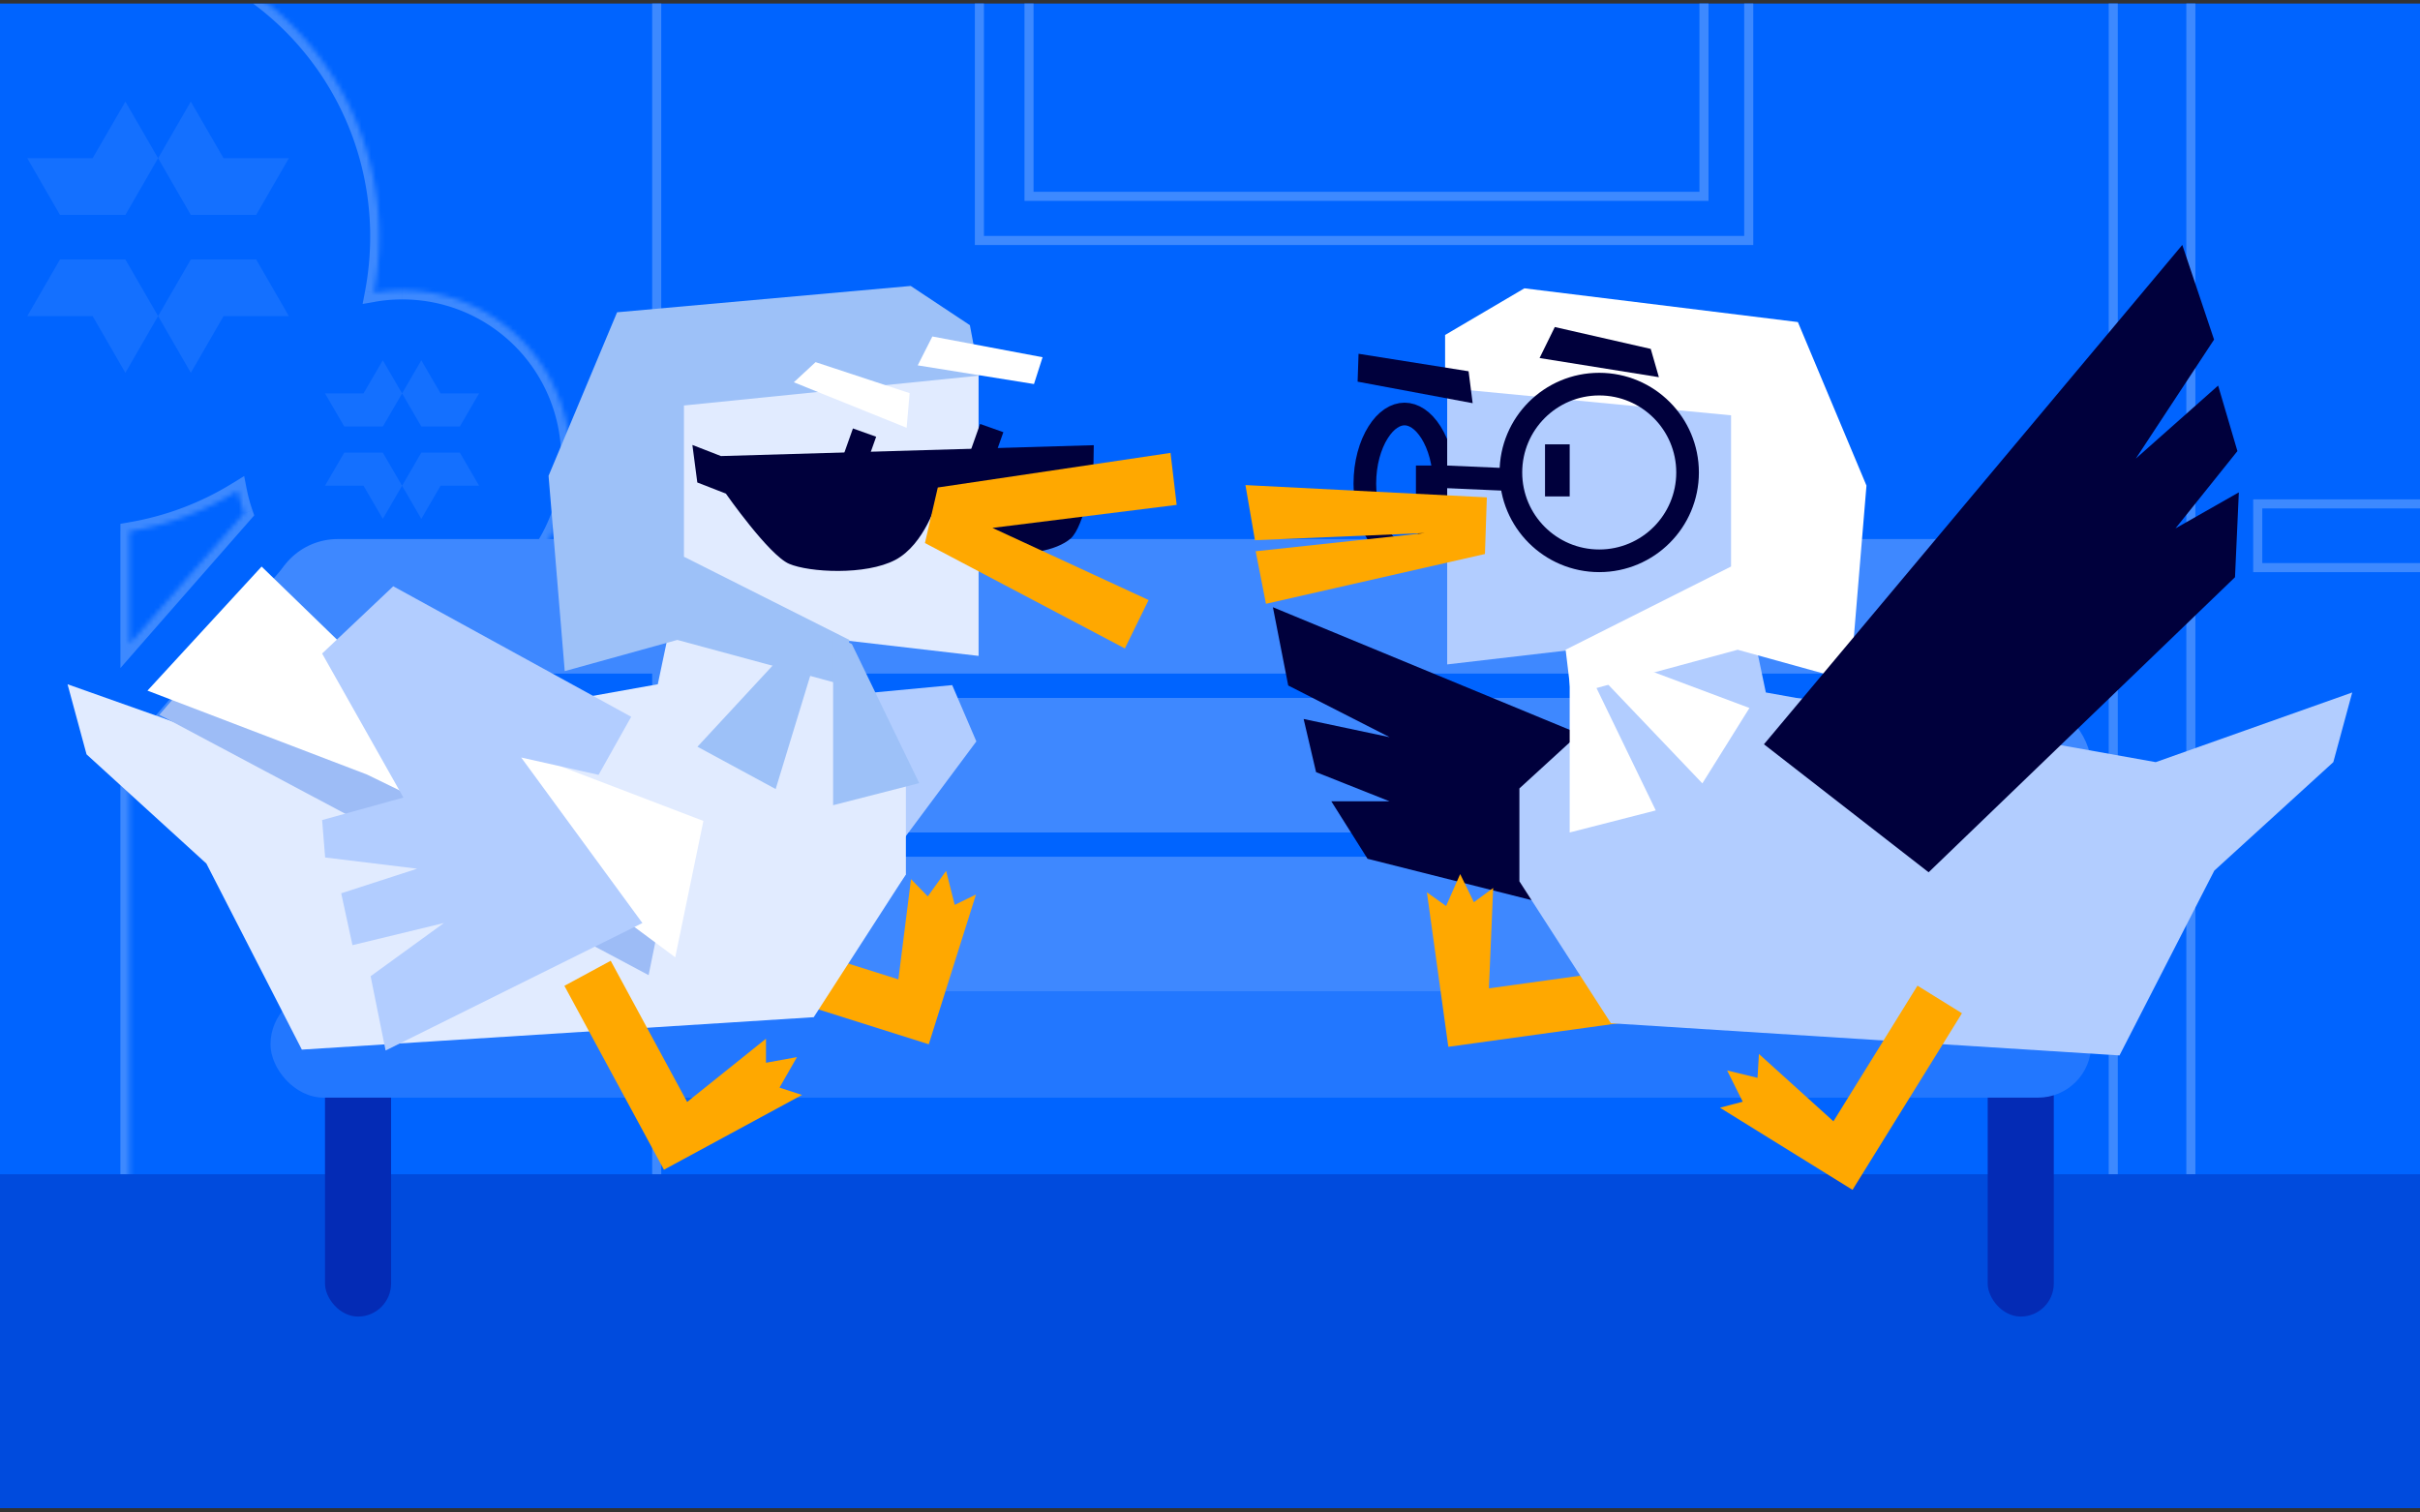 <?xml version="1.0" encoding="UTF-8"?> <svg xmlns="http://www.w3.org/2000/svg" width="512" height="320" viewBox="0 0 512 320" fill="none"><rect x="0" y="0" width="512" height="320" fill="#333333" stroke="none"/><g clip-path="url(#a)"><rect width="512" height="318.32" transform="translate(0 .75)" fill="#0064FF"></rect><mask id="b" fill="#fff"><path fill-rule="evenodd" clip-rule="evenodd" d="M80.24 50.02c0 4.08-.38 8.07-1.12 11.93a35.5 35.5 0 1 1-18.7 60.46l-33.03 38.38v89.74h-50.72l6.42-88.36A58.05 58.05 0 0 1-83.46 69.7a35.5 35.5 0 0 1 45.23-50.64A63.28 63.28 0 0 1 80.24 50.02ZM27.4 112.44a62.86 62.86 0 0 0 22.92-8.63c.32 1.65.76 3.25 1.3 4.81L27.4 136.24v-23.8Z"></path></mask><path d="m79.12 61.95-1.88-.36-.52 2.72 2.72-.47-.32-1.89Zm-18.7 60.46 1.33-1.38-1.46-1.42-1.33 1.55 1.46 1.25Zm-33.03 38.38-1.45-1.25-.47.54v.71h1.92Zm0 89.74v1.92h1.92v-1.92h-1.92Zm-50.72 0-1.91-.14-.15 2.06h2.06v-1.92Zm6.42-88.36 1.91.14.23-3.24-2.94 1.35.8 1.75ZM-83.47 69.7l1.4 1.32 1-1.07-.76-1.24-1.64 1Zm45.23-50.63-.8 1.74 1.6.74.87-1.54-1.67-.94Zm88.55 84.74 1.88-.37-.53-2.72-2.36 1.46 1.01 1.63Zm-22.92 8.63-.31-1.89-1.6.27v1.62h1.91Zm24.22-3.82 1.44 1.26.74-.84-.37-1.05-1.8.63ZM27.4 136.24h-1.92v5.1l3.36-3.84-1.44-1.26ZM81 62.3a65.54 65.54 0 0 0 1.16-12.29h-3.84c0 3.96-.37 7.83-1.08 11.57l3.76.72Zm4.15-2.79c-2.17 0-4.29.19-6.35.54l.64 3.78c1.85-.32 3.76-.48 5.7-.48v-3.84Zm37.41 37.42a37.42 37.42 0 0 0-37.41-37.42v3.84a33.58 33.58 0 0 1 33.58 33.58h3.83Zm-37.41 37.42a37.42 37.42 0 0 0 37.41-37.42h-3.83a33.58 33.58 0 0 1-33.58 33.58v3.84Zm-26.07-10.57a37.3 37.3 0 0 0 26.07 10.57v-3.84c-9.1 0-17.35-3.61-23.4-9.49l-2.67 2.76Zm-30.23 38.26 33.02-38.39-2.9-2.5-33.03 38.38 2.9 2.5Zm.46 88.48V160.8h-3.84v89.74h3.84Zm-52.64 1.92h50.72v-3.84h-50.72v3.84Zm4.5-90.42-6.41 88.36 3.82.28 6.42-88.36-3.83-.28Zm-22.26 7.31c8.91 0 17.37-1.94 24.98-5.43l-1.6-3.49a55.92 55.92 0 0 1-23.38 5.09v3.83Zm-59.96-59.97a59.97 59.97 0 0 0 59.96 59.97v-3.84c-31 0-56.13-25.13-56.13-56.13h-3.83Zm16.18-40.98a59.76 59.76 0 0 0-16.18 40.98h3.83a55.93 55.93 0 0 1 15.15-38.35l-2.8-2.63Zm3.04.32a33.42 33.42 0 0 1-4.84-17.39h-3.84c0 7.1 1.98 13.73 5.4 19.38l3.28-1.99Zm-4.84-17.39A33.58 33.58 0 0 1-53.1 17.74v-3.83a37.42 37.42 0 0 0-37.42 37.41h3.84Zm33.58-33.58c5.02 0 9.78 1.1 14.05 3.07l1.6-3.48a37.29 37.29 0 0 0-15.65-3.42v3.83Zm70.05-32.91a65.18 65.18 0 0 0-56.87 33.3l3.34 1.88a61.34 61.34 0 0 1 53.53-31.35v-3.83Zm65.2 65.2c0-36.01-29.19-65.2-65.2-65.2v3.83a61.36 61.36 0 0 1 61.36 61.36h3.84ZM49.3 102.17a60.95 60.95 0 0 1-22.22 8.37l.63 3.79a64.79 64.79 0 0 0 23.61-8.9l-2.02-3.26Zm4.12 5.8a33.3 33.3 0 0 1-1.23-4.54l-3.76.74c.34 1.73.8 3.43 1.37 5.07l3.62-1.26ZM28.83 137.5l24.22-27.62-2.88-2.52-24.22 27.61 2.88 2.53Zm-3.36-25.06v23.8h3.84v-23.8h-3.84Z" fill="#3D89FF" mask="url(#b)"></path><rect x="138.94" y="-51.62" width="407.36" height="302.4" stroke="#3D89FF" stroke-width="1.92"></rect><rect x="447.1" y="-5.43" width="122.25" height="255" stroke="#3D89FF" stroke-width="1.92"></rect><rect x="463.52" y="-7.49" width="122.25" height="257.06" stroke="#3D89FF" stroke-width="1.92"></rect><rect width="541.83" height="95.72" transform="matrix(1 0 0 -1 -14.91 344.16)" fill="#004BDD"></rect><rect x="68.76" y="220.94" width="13.98" height="57.61" rx="6.99" fill="#042BB5"></rect><rect x="420.54" y="220.94" width="13.98" height="57.61" rx="6.99" fill="#042BB5"></rect><rect x="57.23" y="209.73" width="385.21" height="22.5" rx="11.25" fill="#27F"></rect><rect x="57.23" y="181.26" width="385.21" height="28.47" rx="14.24" fill="#3E88FF"></rect><rect x="57.23" y="147.66" width="385.21" height="28.47" rx="14.24" fill="#3E88FF"></rect><rect x="57.23" y="114.05" width="385.21" height="28.47" rx="14.24" fill="#3E88FF"></rect><path d="m201.46 144.95-35.79 3.37.92 8.77 10.32 1.96-23.43 13.76 24.53 28.98 5.72-8.25-6.12-10.3 9.96 7.48 4.09-5.71-7.94-6.98 3.07 1.1 2.33-4.4v5.57l17.45-23.44-5.11-11.91Z" fill="#B2CDFF"></path><path fill-rule="evenodd" clip-rule="evenodd" d="m154.31 207.62 3.36-10.63 32.4 10.22 2.67-21.21 3.55 3.65 3.88-5.4 1.82 7.2 4.5-2.2-6.64 21.05-3.35 10.64-42.19-13.32Z" fill="#FFA800"></path><path d="m191.66 165.2-13.62-12.46V135.4l29 3.37V78.7l-64.52-5.36-21.42 25.82 6.12 30.53 14.55 2.72-2.6 12.36-83.03 14.83-41.85-14.83 4.02 14.83 25.35 23.1 20.2 39.37 108.3-6.86 19.5-30.22V165.2Z" fill="#E1EBFF"></path><path fill-rule="evenodd" clip-rule="evenodd" d="m119.4 208.58 9.81-5.31 16.17 29.87 16.68-13.38v5.09l6.56-1.2-3.7 6.46 4.76 1.55-19.4 10.51-9.81 5.31-21.06-38.9Z" fill="#FFA800"></path><path d="m152.53 96.49 78.88-2.3-.09 5.75s-1.91 11.48-4.81 14c-2.9 2.53-9.98 4.05-14.6 2.01-4.63-2.03-7.23-10.12-7.23-10.12h-6.38s-2.62 9.32-8.88 12.63c-6.26 3.3-18.2 2.65-22.46.83-4.27-1.82-13.39-14.86-13.39-14.86l-6.04-2.35-1.04-7.94 6.04 2.35Z" fill="#00003C"></path><path d="m247.65 95.82-49.24 7.32-2.72 11.75 42.3 22.3 5.02-10.24-33.03-15.26 38.97-4.87-1.3-11Z" fill="#FFA800"></path><path d="m137.23 206.3 3.39-16.7-33.64-25.87-61.6-26.03-11.67 13.54 103.52 55.07Z" fill="#9DBCF6"></path><path d="m115.97 161.13 32.85 12.56-5.96 28.85-27.06-20.11-38.16-18.56-46.44-17.75 24.15-26.25 25.89 25.1 34.73 16.16Z" fill="#fff"></path><path d="m83.2 124.04 50.34 27.61-6.9 12.29-16.37-3.67 25.64 35.02-54.33 26.97-3.17-15.72 15.5-11.25-19.34 4.68L72.19 189l16.07-5.21-19.47-2.37-.64-7.92 17.2-4.76-17.2-30.47 15.05-14.23Z" fill="#B2CDFF"></path><path d="m269.3 128.47 66.57 27.5 14.44 41.1-60.98-15.38-7.66-12.15H294l-15.56-6.18-2.63-11.24 18.2 3.85-21.46-10.94-3.24-16.56Z" fill="#00003C"></path><path d="M305.55 102.34c0 4.36-1.11 8.19-2.8 10.85-1.69 2.7-3.73 3.9-5.6 3.9-1.86 0-3.9-1.2-5.6-3.9-1.67-2.66-2.79-6.5-2.79-10.85s1.12-8.18 2.8-10.85c1.69-2.7 3.73-3.9 5.6-3.9 1.86 0 3.9 1.2 5.6 3.9 1.68 2.67 2.8 6.5 2.8 10.85Z" stroke="#00003C" stroke-width="4.79"></path><path fill-rule="evenodd" clip-rule="evenodd" d="m349.95 215.45-1.52-10.98-33.42 4.64.9-21.23-4.08 3-2.9-5.95-2.98 6.76-4.06-2.9 3.01 21.72 1.52 10.97 43.53-6.03Z" fill="#FFA800"></path><path d="m321.46 166.81 13.52-12.37v-17.22l-28.8 3.35v-59.7l64.1-5.32 21.27 25.65-6.08 30.33-14.45 2.7 2.58 12.28 82.49 14.74 41.57-14.74-4 14.74-25.18 22.95-20.06 39.1-107.6-6.81-19.36-30.03v-19.65Z" fill="#B2CDFF"></path><path fill-rule="evenodd" clip-rule="evenodd" d="m415.1 214.38-9.42-5.84-17.78 28.7-15.76-14.25-.3 5.05-6.43-1.56 3.3 6.61-4.82 1.27 28.05 17.38 23.15-37.36Z" fill="#FFA800"></path><path d="M299.57 98.49h5.22v8.89l-5.22.99v-9.88Z" fill="#00003C"></path><path d="m263.5 102.63 51.07 2.6-.4 11.98-46.33 10.54-2.18-11.12 35.77-3.85-35.92 1.51-2.01-11.66Z" fill="#FFA800"></path><path d="m391.45 144.05 3.44-41.31-14.51-34.6L322.52 61l-16.78 9.87v11.2l60.5 5.8v31.99l-35 17.6 1.15 9.56 35.25-9.55 23.81 6.59Z" fill="#fff"></path><path d="m360.17 165.74-24.82-26.03 4.16-1.39 30.62 11.47-9.96 15.95Z" fill="#fff"></path><path d="M332.1 176.13v-35.97l3.96 1.87 14.25 29.43-18.22 4.67Z" fill="#fff"></path><path d="m325.73 75.75 25.24 4.05-1.72-5.98-20.3-4.63-3.22 6.56Z" fill="#00003C"></path><path d="m311.56 85.3-24.33-4.55.2-5.9 23.28 3.7.86 6.76Z" fill="#00003C"></path><path d="m119.48 141.98-3.42-41.31 14.5-34.6 62.12-5.57 12.52 8.3 2 10.67-62.5 6.32v32l35 17.6-1.15 9.55-35.25-9.55-23.82 6.6Z" fill="#9DC1F8"></path><path d="M176.26 170.36V134.4l3.97 1.86 14.25 29.43-18.22 4.67Z" fill="#9DC1F8"></path><path d="M147.57 157.98 172 131.6l1.65 4.07-9.54 31.27-16.54-8.95Z" fill="#9DC1F8"></path><rect x="477.67" y="106.61" width="38.66" height="13.48" stroke="#3D89FF" stroke-width="1.92"></rect><rect x="207.21" y="-30.48" width="162.77" height="81.36" stroke="#3D89FF" stroke-width="1.92"></rect><rect x="217.71" y="-29.53" width="142.8" height="71.07" stroke="#3D89FF" stroke-width="1.92"></rect><path d="m461.7 51.83-88.5 105.64 34.84 27.08 64.82-62.43.81-17.95-13.4 7.62 13.1-16.35-4.08-13.86-17.42 15.45 16.56-25.18-6.72-20.02Z" fill="#00003C"></path><path d="m191.82 90.51-23.87-9.63 4.6-4.26 19.9 6.56-.63 7.33Z" fill="#fff"></path><path d="m194.16 77.3 24.6 3.95 1.82-5.67-23.32-4.39-3.1 6.12Z" fill="#fff"></path><circle cx="338.35" cy="99.96" r="18.69" stroke="#00003C" stroke-width="4.79"></circle><line x1="302.85" y1="100.75" x2="318.23" y2="101.42" stroke="#00003C" stroke-width="4.79"></line><rect x="326.88" y="94.01" width="5.22" height="11.02" fill="#00003C"></rect><path d="m180.46 90.65 4.91 1.75-2.97 8.37-5.25-.81 3.3-9.3Z" fill="#00003C"></path><path d="m207.37 89.7 4.91 1.74-2.97 8.38-5.25-.82 3.3-9.3Z" fill="#00003C"></path><path fill-rule="evenodd" clip-rule="evenodd" d="m26.53 78.87 6.92-12-6.92-11.97H12.69L5.77 66.88H19.6l6.92 11.99Zm13.84 0-6.92-12 6.92-11.97H54.2l6.92 11.98H47.3l-6.92 11.99Zm-6.92-45.4L26.53 21.5 19.6 33.47H5.77l6.92 12h13.84l6.92-12Zm6.92-11.98-6.92 11.98 6.92 12H54.2l6.92-12H47.3L40.37 21.5Z" fill="#1470FF"></path><path fill-rule="evenodd" clip-rule="evenodd" d="m89.14 109.78-4.07-7.01 4.07-7.01h8.15l4.07 7h-8.15l-4.07 7.02Zm-8.15 0 4.08-7.01-4.08-7.01h-8.15l-4.08 7h8.15l4.08 7.02Zm4.08-26.55-4.08-7-4.08 7h-8.15l4.08 7.01H81l4.08-7.01Zm4.07-7-4.07 7 4.07 7.01h8.15l4.07-7.01h-8.15l-4.07-7Z" fill="#1470FF"></path></g><defs><clipPath id="a"><rect width="512" height="318.32" fill="#fff" transform="translate(0 .75)"></rect></clipPath></defs></svg> 
